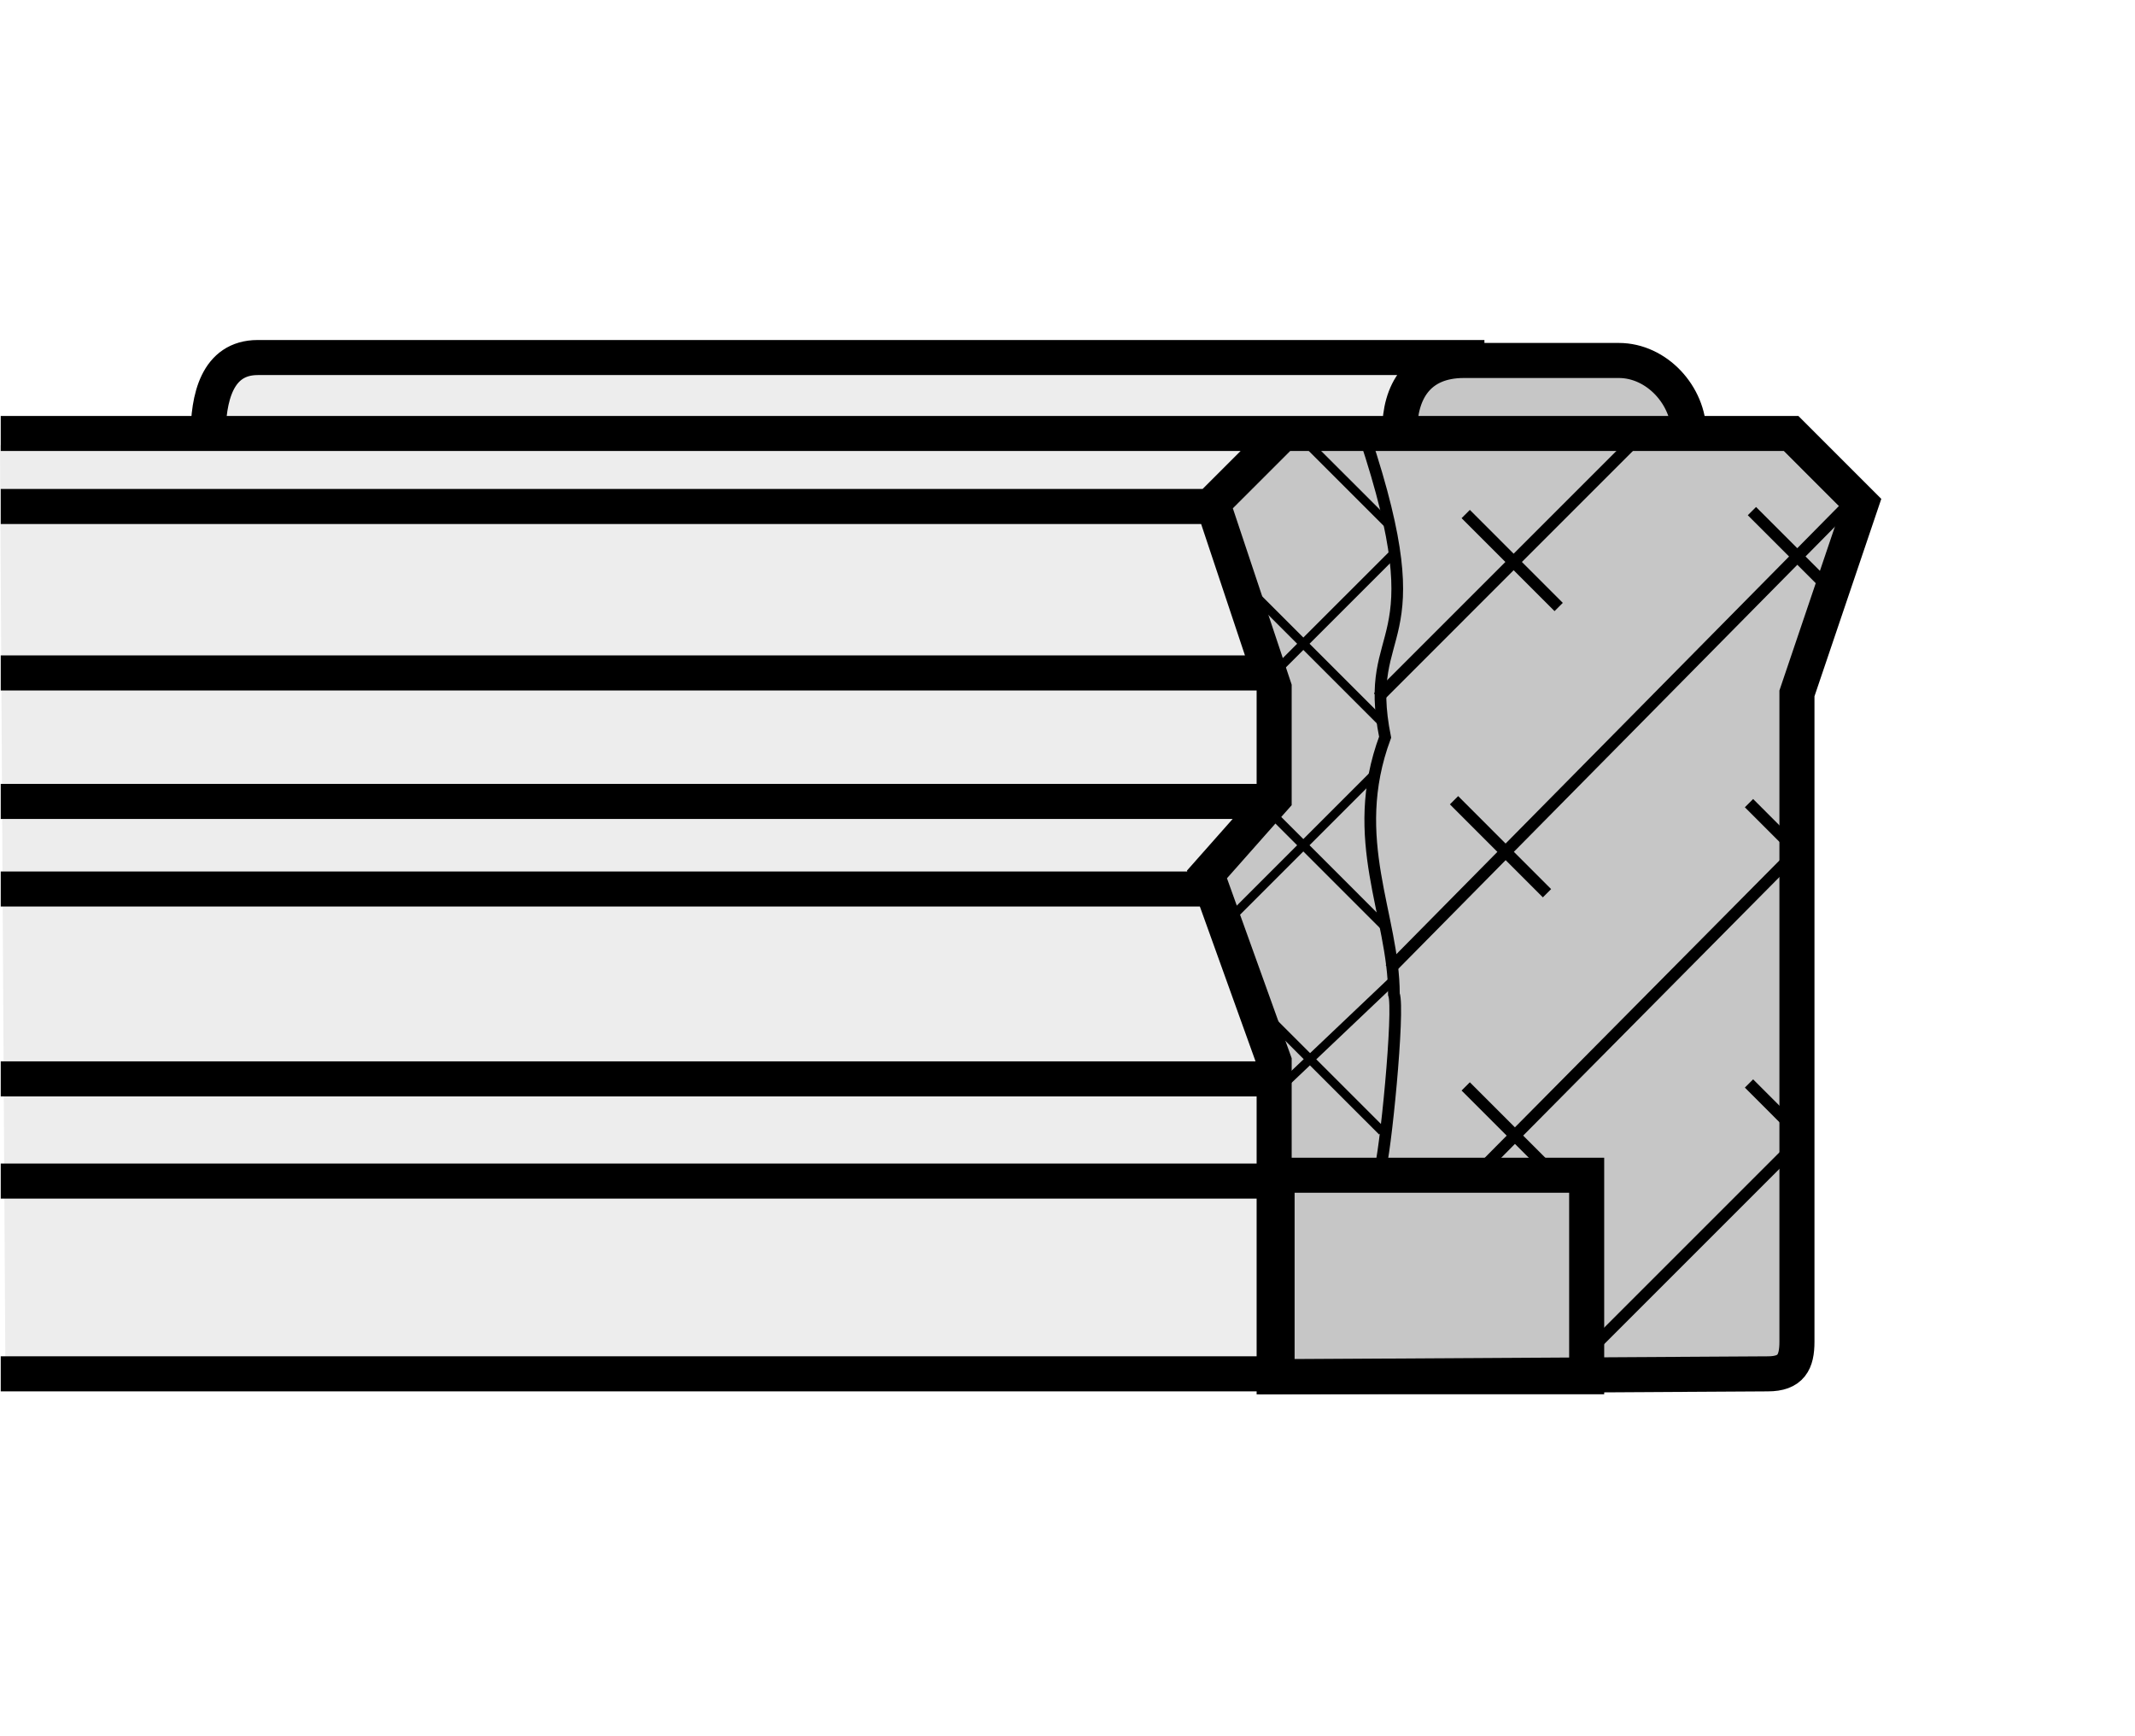 <?xml version="1.0" encoding="utf-8"?>
<!-- Generator: Adobe Illustrator 16.0.3, SVG Export Plug-In . SVG Version: 6.00 Build 0)  -->
<!DOCTYPE svg PUBLIC "-//W3C//DTD SVG 1.1//EN" "http://www.w3.org/Graphics/SVG/1.1/DTD/svg11.dtd">
<svg version="1.1" id="Layer_1" xmlns="http://www.w3.org/2000/svg" xmlns:xlink="http://www.w3.org/1999/xlink" x="0px" y="0px"
	 width="300px" height="244px" viewBox="0 0 300 244" enable-background="new 0 0 300 244" xml:space="preserve">
<rect fill="#FFFFFF" width="300" height="244"/>
<g>
	<path fill-rule="evenodd" clip-rule="evenodd" fill="#EDEDED" d="M0,62.577l28.979-1.525c0,0-2.288-7.626,4.576-9.151
		c6.863-1.525,22.878-1.525,22.878-1.525l152.531,0.762l6.101,142.617H0.762L0,62.577L0,62.577z"/>
	
		<path fill-rule="evenodd" clip-rule="evenodd" fill="#C6C6C6" stroke="#000000" stroke-width="1.231" stroke-miterlimit="2.613" d="
		M211.567,50.863c7.643,0,15.692,0,15.692,0s9.257,4.442,9.657,8.074c0.406,3.632,7.248,1.614,7.248,1.614l7.241,0.403l10.866,9.691
		l-8.856,26.644v90.03c0,0-0.802,6.859-8.851,6.045c-8.049-0.801-65.193-0.4-65.193-0.4l-0.401-43.596l-9.257-27.052l9.658-9.282
		l-0.808-17.763l-8.049-24.225l8.856-10.092l17.306-0.403c0,0-0.808-5.65,2.416-8.074C202.311,50.056,211.567,50.863,211.567,50.863
		L211.567,50.863z"/>
	<path fill="none" stroke="#000000" stroke-width="1.231" stroke-miterlimit="2.613" d="M195.865,137.658l-16.421,15.596
		 M192.987,108.932l-20.518,20.521 M195.865,77.743l-17.239,17.236 M194.223,101.545l-20.111-20.108 M195.041,73.638l-12.313-12.31
		 M194.629,130.277l-16.415-16.419 M194.223,159l-17.239-17.234"/>
	<path fill="none" stroke="#000000" stroke-width="1.642" stroke-miterlimit="2.613" d="M191.757,61.328
		c10.259,30.779-0.406,25.853,2.872,42.269c-5.332,14.364,1.236,25.032,1.236,36.12c0.818,2.049-1.236,22.979-2.055,25.027"/>
	<path fill="none" stroke="#000000" stroke-width="4.926" stroke-miterlimit="2.613" d="M196.684,60.504
		c0-5.333,2.46-9.847,9.028-9.847h21.754c5.332,0,9.847,4.924,9.847,10.259 M208.584,50.245H36.218
		c-5.748,0-6.978,5.745-6.978,11.08 M179.449,165.156h43.502v28.32h-43.502V165.156L179.449,165.156z"/>
	<path fill="none" stroke="#000000" stroke-width="1.642" stroke-linecap="square" stroke-miterlimit="2.613" d="M204.894,113.037
		l11.901,11.907 M206.536,153.253l11.9,11.902 M220.485,192.654l30.37-30.371 M252.497,119.603l-6.156-6.157 M218.437,84.721
		l-11.9-11.904 M257.012,82.667l-10.259-10.259 M260.296,70.356l-64.431,65.252 M207.354,165.156l45.144-45.553 M194.223,97.442
		l36.521-36.526 M251.68,158.185l-5.339-5.344"/>
	<path fill="none" stroke="#000000" stroke-width="4.926" stroke-miterlimit="2.613" d="M182.322,60.916H0.103 M170.827,71.175
		H0.103 M178.626,94.567H0.103 M179.038,112.625H0.103 M170.009,124.933H0.103 M179.449,151.617H0.103 M179.449,165.978H0.103
		 M179.449,193.066H0.103 M179.038,193.476v-29.545v-14.785l-9.441-26.262l9.441-10.668V96.619l-8.623-25.853l9.853-9.85h71.412
		l9.847,9.85l-9.029,26.677v91.102c0,2.873-0.817,4.521-4.102,4.521L179.038,193.476L179.038,193.476z"/>
</g>
</svg>

